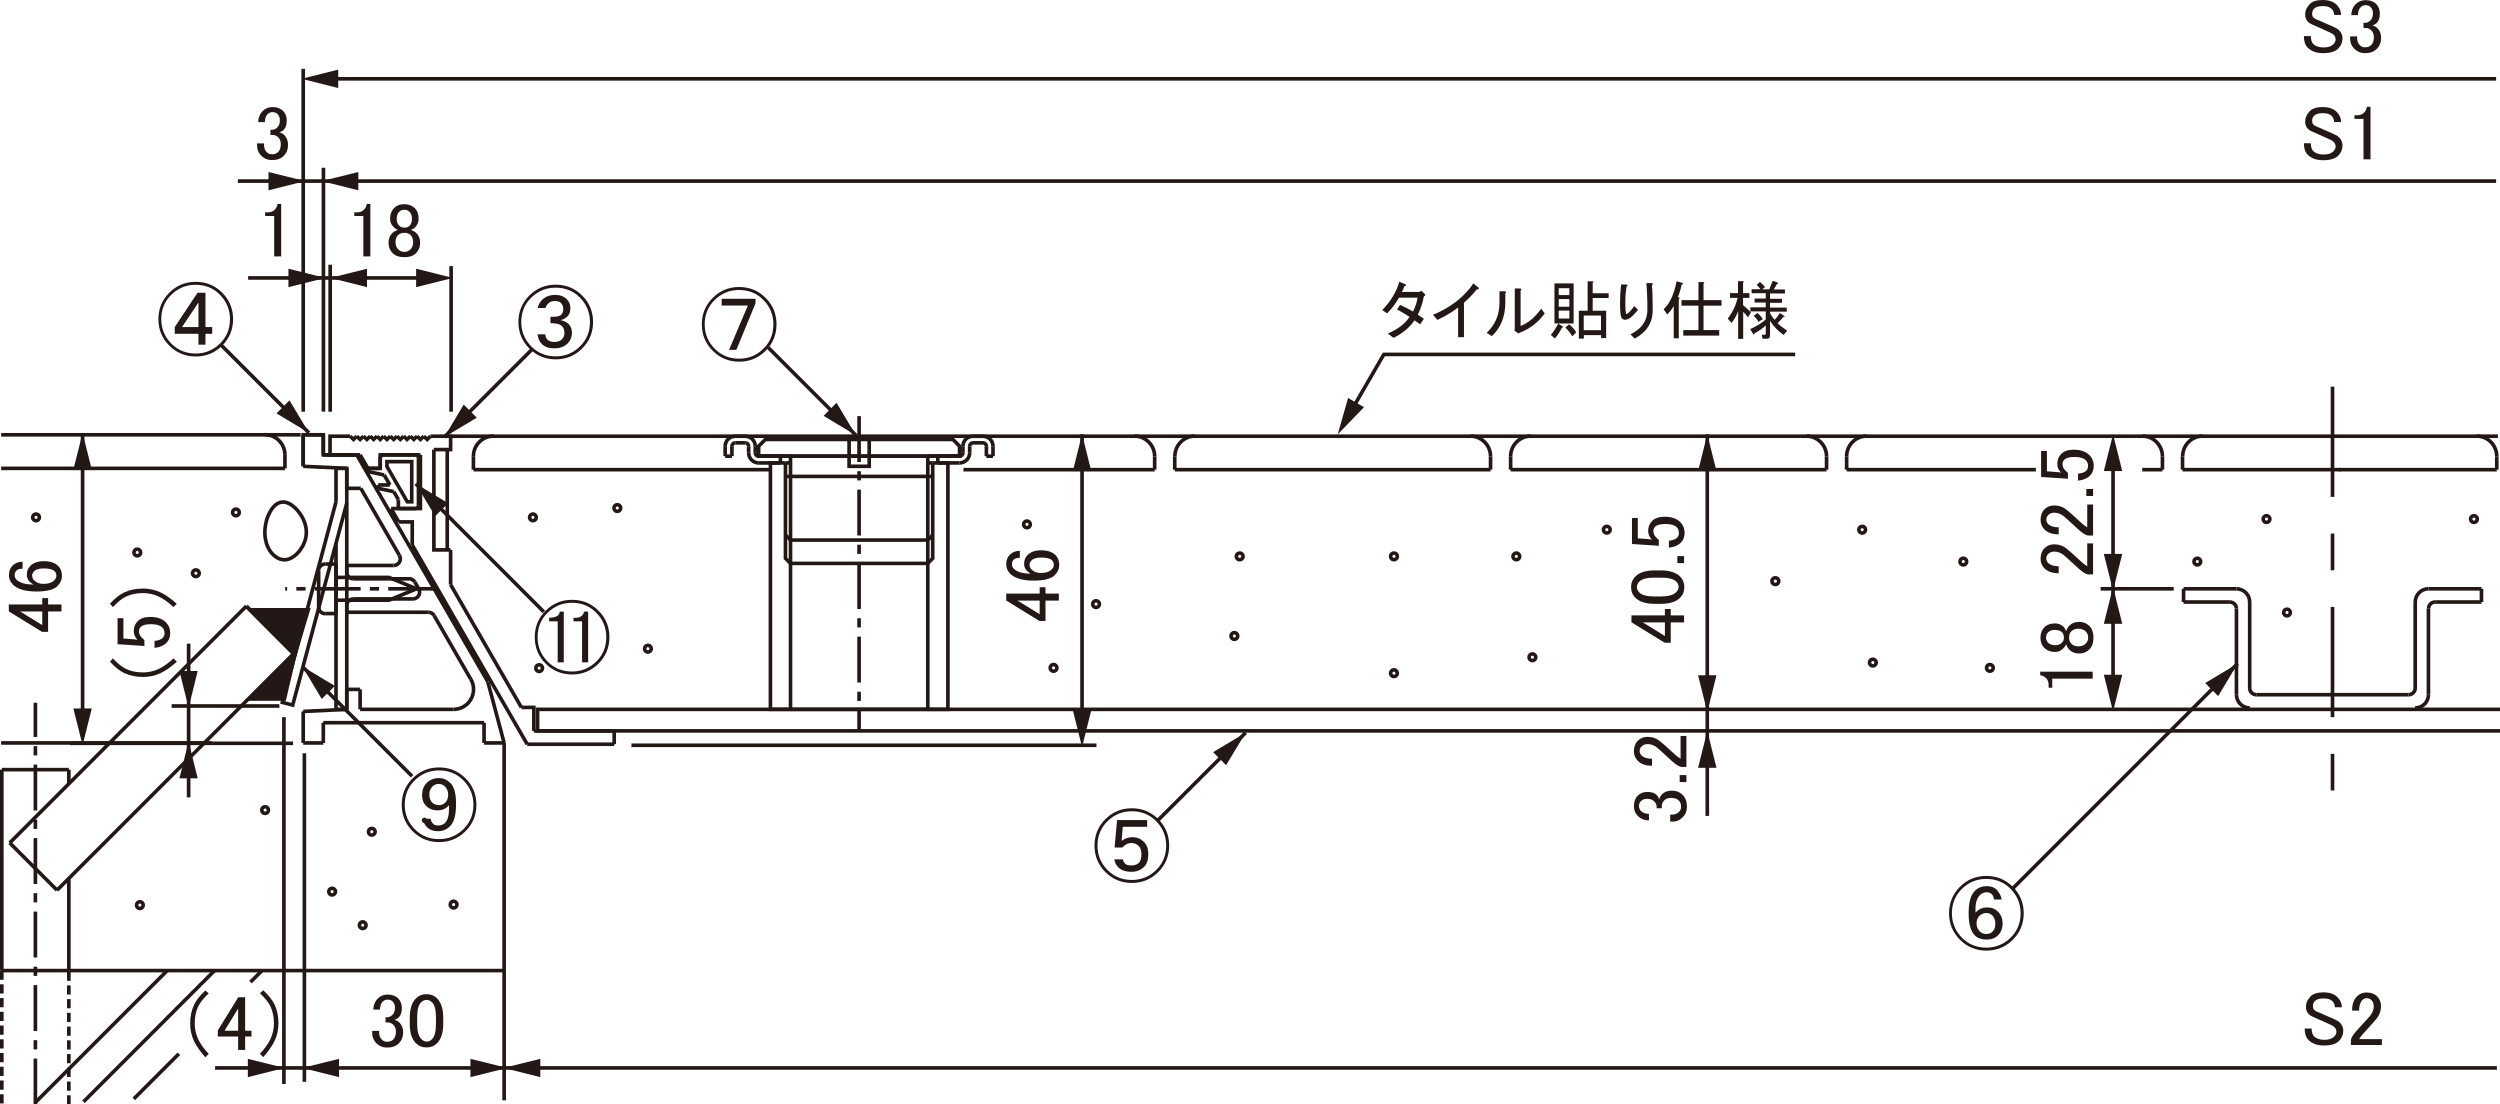 <?xml version="1.0" encoding="UTF-8"?>
<svg xmlns="http://www.w3.org/2000/svg" viewBox="0 0 192.85 85.2">
  <defs>
    <style>
      .cls-1, .cls-2, .cls-3, .cls-4, .cls-5, .cls-6, .cls-7, .cls-8 {
        stroke: #231815;
        stroke-miterlimit: 500;
      }

      .cls-1, .cls-2, .cls-9 {
        fill: #231815;
      }

      .cls-1, .cls-4 {
        stroke-width: .28px;
      }

      .cls-2, .cls-3, .cls-5, .cls-6, .cls-7, .cls-8 {
        stroke-width: .28px;
      }

      .cls-3 {
        stroke-dasharray: 3.54 .71 .71 .71;
      }

      .cls-3, .cls-4, .cls-5, .cls-6, .cls-7, .cls-8 {
        fill: none;
      }

      .cls-6 {
        stroke-dasharray: 3.54 .71 .71 .71 .71 .71;
      }

      .cls-7 {
        stroke-dasharray: .71 .35;
      }

      .cls-8 {
        stroke-dasharray: 8.5 2.83 2.83 2.83;
      }
    </style>
  </defs>
  <g id="_レイヤー_2" data-name="レイヤー 2">
    <g>
      <path class="cls-9" d="M8.48,51.05l.23-.26c.36.39.7.66,1.03.82.36.17.79.26,1.29.26.42,0,.82-.09,1.2-.26.34-.16.73-.43,1.15-.82l.26.26c-.44.39-.85.68-1.24.87-.42.2-.88.3-1.36.3-.55,0-1.03-.1-1.45-.3-.36-.17-.73-.46-1.1-.87Z"/>
      <path class="cls-9" d="M9.07,49.71v-2.02h.45v1.57h.07c.3.02.59.04.87.07.05.02.09.02.14.02-.19-.2-.28-.42-.28-.66,0-.31.1-.57.3-.77.22-.22.54-.33.96-.33.53,0,.94.14,1.22.42.22.22.33.49.33.82s-.1.57-.3.77-.51.33-.91.38v-.54c.3-.03.51-.11.63-.23.09-.09.14-.21.14-.35,0-.19-.05-.34-.16-.45-.17-.17-.46-.26-.87-.26s-.66.07-.8.21c-.09.09-.14.2-.14.33,0,.19.07.35.21.49.09.09.16.16.21.19v.47c-.06-.02-.12-.02-.16-.02l-1.8-.12h-.09Z"/>
      <path class="cls-9" d="M13.64,46.57l-.26.26c-.42-.39-.8-.66-1.15-.82-.38-.17-.77-.26-1.2-.26-.5,0-.93.09-1.29.26-.33.16-.67.43-1.03.82l-.23-.26c.38-.41.74-.7,1.1-.87.42-.2.91-.3,1.45-.3.48,0,.94.1,1.36.3.39.19.8.48,1.24.87Z"/>
    </g>
    <g>
      <path class="cls-9" d="M15.84,76.4l.26.23c-.39.36-.66.7-.82,1.03-.17.36-.26.79-.26,1.29,0,.42.09.82.26,1.2.16.34.43.73.82,1.15l-.26.26c-.39-.44-.68-.85-.87-1.24-.2-.42-.3-.88-.3-1.36,0-.55.1-1.03.3-1.45.17-.36.46-.73.87-1.1Z"/>
      <path class="cls-9" d="M18.37,76.93h.54v2.58h.49v.45h-.49v1.03h-.54v-1.03h-1.57v-.47l1.57-2.55ZM18.37,77.8l-1.05,1.71h1.05v-1.71Z"/>
      <path class="cls-9" d="M20.31,81.55l-.26-.26c.39-.42.66-.8.82-1.15.17-.38.26-.77.26-1.2,0-.5-.09-.93-.26-1.29-.16-.33-.43-.67-.82-1.03l.26-.23c.41.38.69.74.87,1.1.2.42.3.91.3,1.45,0,.48-.1.94-.3,1.36-.19.39-.48.8-.87,1.24Z"/>
    </g>
    <g>
      <g>
        <path class="cls-9" d="M108.15,22.52h1.31l.21-.08.25.25c.05.07.03.12-.08.16-.1.52-.26,1-.47,1.43l.47.31-.29.43-.43-.31c-.38.55-.92,1-1.62,1.35l-.45-.33c.78-.33,1.34-.75,1.68-1.29-.33-.21-.64-.4-.96-.57l.23-.35c.4.18.74.35,1,.51.2-.4.31-.76.35-1.07h-1.43c-.25.44-.55.85-.92,1.21l-.37-.25c.66-.69,1.1-1.42,1.31-2.19l.47.2c.1.05.08.1-.08.16-.05.16-.12.31-.2.45Z"/>
        <path class="cls-9" d="M110.55,24.28c1.37-.57,2.4-1.38,3.11-2.42l.37.31c.1.08.06.14-.14.18-.25.33-.57.66-.96,1v2.66h-.45v-2.29c-.46.35-.99.67-1.6.96l-.33-.39Z"/>
        <path class="cls-9" d="M114.69,25.67c.65-.62.98-1.4.98-2.32v-.88h.41c.12.03.13.08.04.16v.7c0,1.09-.35,1.96-1.04,2.6l-.39-.25ZM117.31,25.14c.57-.22,1.1-.66,1.58-1.33l.27.37c-.5.68-1.12,1.17-1.88,1.46l-.16.08-.31-.23.04-.1v-3.14h.41c.12.03.13.08.04.16v2.73Z"/>
        <path class="cls-9" d="M119.63,25.84c.21-.25.4-.54.57-.88l.33.21c.09.05.08.08-.04.1-.14.3-.33.58-.55.84l-.31-.27ZM121.39,24.95h-1.48v-3.09h1.48v3.09ZM120.24,22.76h.82v-.53h-.82v.53ZM120.24,23.07v.59h.82v-.59h-.82ZM120.24,24.57h.82v-.61h-.82v.61ZM121.04,25.02c.25.2.43.4.55.62l-.31.31c-.13-.25-.31-.48-.53-.68l.29-.25ZM122.47,21.7h.37c.1.01.11.05.02.12v.8h1.23v.37h-1.23v.98h1.04v2.11h-.39v-.23h-1.33v.27h-.39v-2.15h.68v-2.27ZM122.17,24.34v1.13h1.33v-1.13h-1.33Z"/>
        <path class="cls-9" d="M125.36,24.67c-.09,0-.18-.04-.25-.12-.09-.09-.14-.48-.14-1.17,0-.52.03-1,.08-1.43h.43c.1.04.1.08,0,.14-.07.31-.1.74-.1,1.29s.03.84.08.84c.04,0,.09-.03.16-.08.09-.08.24-.25.45-.53l.29.29c-.22.27-.42.48-.61.62-.12.09-.25.14-.39.14ZM127,21.84h.39c.14.01.16.07.04.16.04.42.06,1.05.06,1.91,0,.98-.46,1.71-1.39,2.21l-.33-.33c.87-.42,1.31-1.05,1.31-1.89s-.03-1.57-.08-2.05Z"/>
        <path class="cls-9" d="M129.5,23.05v3.05h-.39v-2.5c-.14.26-.31.48-.51.66l-.27-.41c.48-.43.81-1.15,1-2.15l.43.12c.12.04.1.08-.04.14-.07.34-.16.66-.29.96.16.03.18.07.08.14ZM131.41,23.15h1.39v.43h-1.39v1.88h1.21v.43h-2.77v-.43h1.17v-1.88h-1.31v-.43h1.31v-1.39h.37c.1.01.11.05.02.12v1.27Z"/>
        <path class="cls-9" d="M134.46,23.54c.22.18.42.36.61.55l-.23.39c-.13-.17-.25-.31-.37-.43v2.09h-.39v-2.13c-.14.36-.31.66-.51.9l-.29-.33c.36-.47.62-1,.76-1.6h-.59v-.37h.62v-.92h.37c.1.01.11.05.02.12v.8h.49v.37h-.49v.57ZM135.02,25.38c.48-.21.88-.46,1.19-.74v-.62h-1.19v-.31h1.19v-.37h-.86v-.31h.86v-.41h-1.09v-.31h.68c-.08-.12-.18-.23-.29-.33l.25-.23c.12.09.25.22.39.39l-.2.18h.53l.27-.66.39.14c.05.05.03.08-.06.1l-.25.43h.86v.31h-1.15v.41h.92v.31h-.92v.37h1.29v.31h-1.29v.12c.09.18.21.35.35.51.14-.13.28-.31.41-.53l.33.23c.06.07.05.09-.06.08-.13.16-.28.31-.45.47.14.16.39.35.74.59l-.27.33c-.42-.29-.77-.65-1.05-1.09v1.09c0,.2-.07.29-.21.29h-.37l-.06-.31h.23c.05,0,.08-.03.08-.08v-.64c-.22.22-.51.43-.88.62,0,.1-.03.12-.08.06l-.23-.37ZM135.65,24.83c-.08-.16-.2-.31-.37-.47l.29-.21c.17.13.31.29.41.47l-.33.21Z"/>
      </g>
      <line class="cls-2" x1="138.48" y1="27.34" x2="106.66" y2="27.34"/>
      <g>
        <line class="cls-4" x1="103.78" y1="32.47" x2="106.76" y2="27.32"/>
        <g>
          <line class="cls-9" x1="103.19" y1="33.51" x2="104.61" y2="31.05"/>
          <polyline class="cls-9" points="103.19 33.51 103.99 30.7 105.22 31.41 103.19 33.51"/>
        </g>
      </g>
    </g>
  </g>
  <g id="L-1">
    <polyline class="cls-5" points="192.85 54.72 41.47 54.72 41.47 56.38 192.85 56.38"/>
    <line class="cls-5" x1="19.01" y1="46.75" x2="22.67" y2="50.4"/>
    <line class="cls-5" x1="22.67" y1="50.4" x2="4.4" y2="68.67"/>
    <line class="cls-5" x1="4.4" y1="68.67" x2=".75" y2="65.02"/>
    <line class="cls-5" x1=".75" y1="65.02" x2="19.01" y2="46.75"/>
    <line class="cls-5" x1="5.31" y1="59.37" x2="5.31" y2="60.46"/>
    <line class="cls-5" x1=".14" y1="59.37" x2="5.31" y2="59.37"/>
    <line class="cls-5" x1="5.31" y1="67.77" x2="5.31" y2="74.87"/>
    <line class="cls-5" x1=".14" y1="74.87" x2=".14" y2="59.37"/>
    <line class="cls-5" x1="38.89" y1="57.31" x2="38.89" y2="84.88"/>
    <line class="cls-5" x1=".09" y1="74.87" x2="38.89" y2="74.87"/>
    <line class="cls-5" x1="34.5" y1="34.68" x2="34.5" y2="42.42"/>
    <line class="cls-5" x1="34.76" y1="33.65" x2="192.69" y2="33.65"/>
    <polyline class="cls-5" points="25.92 44.54 30 44.54 32.12 45.42 30 46.3 25.92 46.3"/>
    <g>
      <line class="cls-5" x1="25.92" y1="47.33" x2="25.92" y2="43.51"/>
      <line class="cls-5" x1="25.09" y1="47.33" x2="25.92" y2="47.33"/>
      <path class="cls-5" d="M24.58,46.82h0c0,.29.23.52.52.52h0"/>
      <line class="cls-5" x1="24.58" y1="44.03" x2="24.58" y2="46.82"/>
      <path class="cls-5" d="M25.09,43.51h0c-.28,0-.52.23-.52.52h0"/>
      <line class="cls-5" x1="25.92" y1="43.51" x2="25.09" y2="43.51"/>
    </g>
    <polyline class="cls-5" points="25.92 38.71 21.78 54.18 22.58 54.39 26.75 38.81"/>
    <polyline class="cls-5" points="25.92 38.71 25.92 36.13 26.75 36.13 26.75 54.72 25.92 54.72 25.92 41.9"/>
    <polygon class="cls-5" points="29.85 35.61 29.85 35.99 31.42 38.71 31.76 38.71 31.76 35.61 29.85 35.61"/>
    <g>
      <line class="cls-5" x1="29.33" y1="36.13" x2="28.4" y2="36.13"/>
      <line class="cls-5" x1="29.33" y1="35.35" x2="29.33" y2="36.13"/>
      <path class="cls-5" d="M29.59,35.09h0c-.14,0-.26.11-.26.26h0"/>
      <line class="cls-5" x1="32.02" y1="35.09" x2="29.59" y2="35.09"/>
      <path class="cls-5" d="M32.28,35.35h0c0-.14-.11-.26-.26-.26h0"/>
      <line class="cls-5" x1="32.28" y1="38.97" x2="32.28" y2="35.35"/>
      <path class="cls-5" d="M32.02,39.23h0c.14,0,.26-.12.26-.26h0"/>
      <line class="cls-5" x1="30.73" y1="39.23" x2="32.02" y2="39.23"/>
      <line class="cls-5" x1="30.73" y1="38.54" x2="30.73" y2="39.23"/>
      <line class="cls-5" x1="30.38" y1="37.93" x2="30.73" y2="38.54"/>
      <line class="cls-5" x1="29.18" y1="37.67" x2="30.38" y2="37.93"/>
      <line class="cls-5" x1="29.18" y1="37.41" x2="29.18" y2="37.67"/>
      <line class="cls-5" x1="30.08" y1="37.41" x2="29.18" y2="37.41"/>
      <line class="cls-5" x1="29.63" y1="36.64" x2="30.08" y2="37.41"/>
      <line class="cls-5" x1="28.4" y1="36.38" x2="29.63" y2="36.64"/>
      <line class="cls-5" x1="28.4" y1="36.13" x2="28.4" y2="36.38"/>
    </g>
    <g>
      <line class="cls-5" x1="32.3" y1="45.42" x2="32" y2="44.9"/>
      <path class="cls-5" d="M31.85,46.2h0c.28,0,.52-.23.52-.52,0-.09-.03-.18-.07-.26"/>
      <line class="cls-5" x1="27.27" y1="46.2" x2="31.85" y2="46.2"/>
      <path class="cls-5" d="M27.27,46.2h0c-.28,0-.52.23-.52.52h0"/>
      <line class="cls-5" x1="26.75" y1="47.23" x2="26.75" y2="46.72"/>
      <line class="cls-5" x1="33.04" y1="47.23" x2="26.75" y2="47.23"/>
      <path class="cls-5" d="M33.49,47.49c-.09-.16-.26-.26-.45-.26h0"/>
      <line class="cls-5" x1="36.32" y1="52.4" x2="33.49" y2="47.49"/>
      <path class="cls-5" d="M34.98,54.72h0c.86,0,1.55-.69,1.55-1.55,0-.28-.07-.54-.21-.78"/>
      <line class="cls-5" x1="27.78" y1="54.72" x2="34.98" y2="54.72"/>
      <line class="cls-5" x1="27.78" y1="53.18" x2="27.78" y2="54.72"/>
      <line class="cls-5" x1="26.75" y1="53.18" x2="27.78" y2="53.18"/>
      <line class="cls-5" x1="26.75" y1="54.72" x2="26.75" y2="53.18"/>
      <line class="cls-5" x1="23.39" y1="54.88" x2="26.75" y2="54.72"/>
      <line class="cls-5" x1="23.39" y1="57.31" x2="23.39" y2="54.88"/>
      <line class="cls-5" x1="24.94" y1="57.31" x2="23.39" y2="57.31"/>
      <line class="cls-5" x1="24.94" y1="55.75" x2="24.94" y2="57.31"/>
      <line class="cls-5" x1="37.34" y1="55.75" x2="24.94" y2="55.75"/>
      <line class="cls-5" x1="37.34" y1="57.31" x2="37.34" y2="55.75"/>
      <line class="cls-5" x1="38.89" y1="57.31" x2="37.34" y2="57.31"/>
      <line class="cls-5" x1="37.63" y1="52.59" x2="38.89" y2="57.31"/>
      <line class="cls-5" x1="27.52" y1="35.09" x2="37.63" y2="52.59"/>
      <line class="cls-5" x1="24.94" y1="35.09" x2="27.52" y2="35.09"/>
      <line class="cls-5" x1="24.94" y1="33.54" x2="24.94" y2="35.09"/>
      <line class="cls-5" x1="23.39" y1="33.54" x2="24.94" y2="33.54"/>
      <line class="cls-5" x1="23.39" y1="35.97" x2="23.39" y2="33.54"/>
      <line class="cls-5" x1="26.75" y1="36.13" x2="23.39" y2="35.97"/>
      <line class="cls-5" x1="26.75" y1="37.67" x2="26.75" y2="36.13"/>
      <line class="cls-5" x1="27.83" y1="37.67" x2="26.75" y2="37.67"/>
      <line class="cls-5" x1="30.81" y1="42.84" x2="27.83" y2="37.67"/>
      <path class="cls-5" d="M30.36,43.62h0c.29,0,.52-.23.52-.52,0-.09-.03-.18-.07-.26"/>
      <line class="cls-5" x1="26.75" y1="43.62" x2="30.36" y2="43.62"/>
      <line class="cls-5" x1="26.75" y1="44.14" x2="26.75" y2="43.62"/>
      <path class="cls-5" d="M26.75,44.14h0c0,.28.23.51.52.51h0"/>
      <line class="cls-5" x1="31.55" y1="44.65" x2="27.27" y2="44.65"/>
      <path class="cls-5" d="M32,44.9c-.09-.16-.27-.26-.45-.26h0"/>
    </g>
    <polyline class="cls-5" points="27.52 35.09 24.94 35.09 24.94 33.54 23.39 33.54 23.39 35.97"/>
    <polyline class="cls-5" points="33.21 33.65 34.76 33.65 34.76 34.68 33.47 34.68"/>
    <polyline class="cls-5" points="32.69 33.65 32.95 33.9 33.21 33.65"/>
    <polyline class="cls-5" points="32.17 33.65 32.43 33.9 32.69 33.65"/>
    <polyline class="cls-5" points="31.66 33.65 31.92 33.9 32.17 33.65"/>
    <polyline class="cls-5" points="31.14 33.65 31.4 33.9 31.66 33.65"/>
    <polyline class="cls-5" points="30.62 33.65 30.88 33.9 31.14 33.65"/>
    <polyline class="cls-5" points="30.11 33.65 30.37 33.9 30.62 33.65"/>
    <polyline class="cls-5" points="29.59 33.65 29.85 33.9 30.11 33.65"/>
    <polyline class="cls-5" points="29.08 33.65 29.33 33.9 29.59 33.65"/>
    <polyline class="cls-5" points="28.56 33.65 28.82 33.9 29.08 33.65"/>
    <polyline class="cls-5" points="28.04 33.65 28.3 33.9 28.56 33.65"/>
    <polyline class="cls-5" points="27.52 33.65 27.78 33.9 28.04 33.65"/>
    <polyline class="cls-5" points="27.01 33.65 27.27 33.9 27.52 33.65"/>
    <polyline class="cls-5" points="33.47 38.71 33.47 42.42 34.76 42.42"/>
    <polyline class="cls-5" points="33.47 38.4 33.31 38.55 33.47 38.71"/>
    <line class="cls-5" x1="34.76" y1="42.42" x2="34.76" y2="45.1"/>
    <polyline class="cls-5" points="40.22 54.57 41.18 54.57 41.18 56.38"/>
    <line class="cls-5" x1="47.38" y1="56.38" x2="47.38" y2="57.41"/>
    <line class="cls-5" x1="47.38" y1="56.38" x2="41.18" y2="56.38"/>
    <line class="cls-5" x1="34.76" y1="45.1" x2="40.22" y2="54.57"/>
    <line class="cls-5" x1="31.8" y1="42.04" x2="40.67" y2="57.41"/>
    <line class="cls-5" x1="47.38" y1="57.41" x2="40.67" y2="57.41"/>
    <line class="cls-5" x1="30.76" y1="40.26" x2="30.17" y2="39.23"/>
    <polyline class="cls-5" points="30.76 40.26 31.8 40.26 31.8 42.04"/>
    <polyline class="cls-5" points="32.43 35.09 32.43 39.23 30.17 39.23"/>
    <polyline class="cls-5" points="27.78 35.09 28.38 36.13 29.33 36.13 29.33 35.09 32.43 35.09"/>
    <line class="cls-5" x1="33.47" y1="34.68" x2="33.47" y2="38.4"/>
    <polyline class="cls-5" points="27.78 35.09 25.46 35.09 25.46 33.65 27.01 33.65"/>
    <polyline class="cls-5" points="71.95 35.71 73.12 35.71 73.12 54.72 59.43 54.72 59.43 35.71 60.59 35.71"/>
    <polyline class="cls-5" points="60.59 35.71 60.59 43.07 60.98 43.46 71.57 43.46 71.95 43.07 71.95 35.71"/>
    <polyline class="cls-5" points="60.59 41.27 60.98 41.66 71.57 41.66 71.95 41.27"/>
    <line class="cls-5" x1="60.59" y1="36.75" x2="71.95" y2="36.75"/>
    <line class="cls-5" x1="60.98" y1="35.19" x2="60.98" y2="54.72"/>
    <line class="cls-5" x1="71.57" y1="35.19" x2="71.57" y2="54.72"/>
    <g>
      <line class="cls-5" x1="72.34" y1="35.19" x2="72.34" y2="35.71"/>
      <line class="cls-5" x1="74.02" y1="35.19" x2="72.34" y2="35.19"/>
      <path class="cls-5" d="M74.02,35.19h0c.14,0,.26-.11.26-.26h0"/>
      <line class="cls-5" x1="74.28" y1="34.42" x2="74.28" y2="34.93"/>
      <path class="cls-5" d="M75.06,33.65h0c-.43,0-.78.34-.78.77h0"/>
      <line class="cls-5" x1="75.83" y1="33.65" x2="75.06" y2="33.65"/>
      <path class="cls-5" d="M76.6,34.42h0c0-.43-.35-.77-.78-.77h0"/>
      <line class="cls-5" x1="76.6" y1="35.19" x2="76.6" y2="34.42"/>
      <line class="cls-5" x1="76.09" y1="35.19" x2="76.6" y2="35.19"/>
      <line class="cls-5" x1="76.09" y1="34.42" x2="76.09" y2="35.19"/>
      <path class="cls-5" d="M76.09,34.42h0c0-.14-.12-.26-.26-.26h0"/>
      <line class="cls-5" x1="75.06" y1="34.16" x2="75.83" y2="34.16"/>
      <path class="cls-5" d="M75.06,34.16h0c-.14,0-.26.12-.26.26h0"/>
      <line class="cls-5" x1="74.8" y1="34.93" x2="74.8" y2="34.42"/>
      <path class="cls-5" d="M74.02,35.71h0c.43,0,.78-.35.78-.78h0"/>
      <line class="cls-5" x1="72.34" y1="35.71" x2="74.02" y2="35.71"/>
    </g>
    <line class="cls-5" x1="60.59" y1="35.71" x2="60.98" y2="35.71"/>
    <line class="cls-5" x1="71.57" y1="35.71" x2="71.95" y2="35.71"/>
    <polyline class="cls-5" points="60.98 35.19 58.52 35.19 58.52 34.42 59.04 33.9 73.51 33.9 74.02 34.42 74.02 35.19 71.57 35.19"/>
    <polyline class="cls-5" points="65.5 33.9 65.5 35.97 67.05 35.97 67.05 33.9"/>
    <line class="cls-5" x1="74.02" y1="35.19" x2="58.52" y2="35.19"/>
    <line class="cls-5" x1="74.02" y1="35.19" x2="58.52" y2="35.19"/>
    <g>
      <line class="cls-5" x1="60.2" y1="35.19" x2="60.2" y2="35.71"/>
      <line class="cls-5" x1="58.52" y1="35.19" x2="60.2" y2="35.19"/>
      <path class="cls-5" d="M58.26,34.93h0c0,.15.12.26.26.26h0"/>
      <line class="cls-5" x1="58.26" y1="34.42" x2="58.26" y2="34.93"/>
      <path class="cls-5" d="M58.26,34.42h0c0-.43-.35-.77-.78-.77h0"/>
      <line class="cls-5" x1="56.72" y1="33.65" x2="57.49" y2="33.65"/>
      <path class="cls-5" d="M56.72,33.65h0c-.43,0-.78.34-.78.77h0"/>
      <line class="cls-5" x1="55.94" y1="35.19" x2="55.94" y2="34.42"/>
      <line class="cls-5" x1="56.46" y1="35.19" x2="55.94" y2="35.19"/>
      <line class="cls-5" x1="56.46" y1="34.42" x2="56.46" y2="35.19"/>
      <path class="cls-5" d="M56.72,34.16h0c-.14,0-.26.12-.26.26h0"/>
      <line class="cls-5" x1="57.49" y1="34.16" x2="56.72" y2="34.16"/>
      <path class="cls-5" d="M57.75,34.42h0c0-.14-.12-.26-.26-.26h0"/>
      <line class="cls-5" x1="57.75" y1="34.93" x2="57.75" y2="34.42"/>
      <path class="cls-5" d="M57.75,34.93h0c0,.43.35.78.78.78h0"/>
      <line class="cls-5" x1="60.2" y1="35.71" x2="58.52" y2="35.71"/>
    </g>
  </g>
  <g id="CENTER">
    <line class="cls-3" x1="2.73" y1="85.2" x2="2.73" y2="54.21"/>
    <line class="cls-3" x1="33.49" y1="45.42" x2="22" y2="45.42"/>
    <line class="cls-3" x1="66.27" y1="32.1" x2="66.27" y2="56.27"/>
    <line class="cls-8" x1="179.93" y1="29.83" x2="179.93" y2="63.34"/>
    <line class="cls-6" x1="168.44" y1="46.44" x2="168.44" y2="45.42"/>
    <line class="cls-5" x1="172.01" y1="46.44" x2="168.44" y2="46.44"/>
    <path class="cls-5" d="M172.52,46.95h0c0-.28-.23-.51-.52-.51h0"/>
    <line class="cls-5" x1="172.52" y1="53.59" x2="172.52" y2="46.95"/>
    <path class="cls-6" d="M172.52,53.59h0c0,.56.46,1.02,1.02,1.02h0"/>
    <path class="cls-6" d="M186.31,54.61h0c.57,0,1.02-.46,1.02-1.02h0"/>
    <line class="cls-5" x1="187.33" y1="46.95" x2="187.33" y2="53.59"/>
    <path class="cls-5" d="M187.85,46.44h0c-.29,0-.51.23-.51.51h0"/>
    <line class="cls-5" x1="191.42" y1="46.44" x2="187.85" y2="46.44"/>
    <line class="cls-5" x1="191.42" y1="45.42" x2="191.42" y2="46.44"/>
    <line class="cls-5" x1="187.33" y1="45.42" x2="191.42" y2="45.42"/>
    <path class="cls-5" d="M187.33,45.42h0c-.56,0-1.02.46-1.02,1.02h0"/>
    <line class="cls-5" x1="186.31" y1="53.08" x2="186.31" y2="46.44"/>
    <path class="cls-6" d="M185.8,53.59h0c.28,0,.51-.23.51-.51h0"/>
    <line class="cls-5" x1="174.05" y1="53.59" x2="185.8" y2="53.59"/>
    <path class="cls-6" d="M173.54,53.08h0c0,.28.23.51.51.51h0"/>
    <line class="cls-5" x1="173.54" y1="46.44" x2="173.54" y2="53.08"/>
    <path class="cls-5" d="M173.54,46.44h0c0-.56-.45-1.02-1.02-1.02h0"/>
    <line class="cls-5" x1="168.44" y1="45.42" x2="172.52" y2="45.42"/>
  </g>
  <g id="CLINE">
    <path class="cls-5" d="M32.81,63.28s-.03-.07-.07-.07c-.04,0-.07.03-.07.07s.03.07.07.07.07-.03.07-.07Z"/>
    <line class="cls-5" x1="19.32" y1="75.76" x2="20.21" y2="74.87"/>
    <path class="cls-5" d="M10.32,84.77s3.48-3.48,3.48-3.48"/>
    <line class="cls-5" x1="6.44" y1="84.99" x2="16.55" y2="74.87"/>
    <line class="cls-5" x1="2.72" y1="85.05" x2="12.9" y2="74.87"/>
  </g>
  <g id="HIDDEN">
    <line class="cls-7" x1=".14" y1="74.87" x2=".14" y2="85.2"/>
    <line class="cls-7" x1="5.31" y1="85.2" x2="5.31" y2="74.87"/>
  </g>
  <g id="L-DIM">
    <path class="cls-5" d="M23.4,57.31s0,0,0,0c0,0,0,0,0,0,0,0,0,0,0,0,0,0,0,0,0,0Z"/>
    <path class="cls-5" d="M23.4,33.54s0,0,0,0c0,0,0,0,0,0,0,0,0,0,0,0,0,0,0,0,0,0Z"/>
    <line class="cls-5" x1="16.34" y1="57.31" x2=".09" y2="57.31"/>
    <line class="cls-5" x1="23.19" y1="33.54" x2=".09" y2="33.54"/>
    <path class="cls-5" d="M23.4,33.54s0,0,0,0c0,0,0,0,0,0,0,0,0,0,0,0,0,0,0,0,0,0Z"/>
    <line class="cls-4" x1="32.07" y1="37.31" x2="41.95" y2="47.2"/>
    <g>
      <line class="cls-9" x1="32.07" y1="37.31" x2="34.07" y2="39.32"/>
      <polyline class="cls-9" points="32.07 37.31 34.57 38.82 33.57 39.82 32.07 37.31"/>
    </g>
    <line class="cls-4" x1="18.35" y1="13.97" x2="192.55" y2="13.97"/>
    <line class="cls-4" x1="25.47" y1="31.76" x2="25.47" y2="20.42"/>
    <line class="cls-4" x1="25.23" y1="6.08" x2="192.55" y2="6.08"/>
    <line class="cls-4" x1="23.39" y1="31.76" x2="23.39" y2="5.31"/>
    <line class="cls-4" x1="24.95" y1="12.94" x2="24.95" y2="31.75"/>
    <line class="cls-4" x1="34.8" y1="20.53" x2="34.8" y2="31.76"/>
    <polyline class="cls-9" points="23.54 13.97 20.71 13.27 20.71 14.68 23.54 13.97"/>
    <polyline class="cls-9" points="24.81 13.97 27.64 13.27 27.64 14.68 24.81 13.97"/>
    <polyline class="cls-9" points="23.26 6.08 26.09 5.37 26.09 6.79 23.26 6.08"/>
    <line class="cls-4" x1="19.14" y1="21.44" x2="33.13" y2="21.44"/>
    <polyline class="cls-9" points="34.94 21.44 32.1 20.73 32.1 22.15 34.94 21.44"/>
    <polyline class="cls-9" points="25.48 21.44 28.31 20.73 28.31 22.15 25.48 21.44"/>
    <path class="cls-9" d="M21.41,15.73h.28v4.05h-.54v-3.12h-.7v-.28h.21c.22,0,.39-.06.52-.19.14-.14.22-.3.23-.47Z"/>
    <g>
      <path class="cls-9" d="M178.15,8.59c.22-.22.55-.33,1.01-.33.48,0,.85.12,1.1.38.22.22.33.48.33.77h-.54c0-.19-.06-.34-.19-.47-.14-.14-.36-.21-.66-.21-.33,0-.55.06-.68.19-.11.11-.16.23-.16.38s.03.24.09.3c.08.08.22.16.42.23.36.16.77.34,1.22.54.12.05.24.12.35.23.17.17.26.38.26.61,0,.31-.11.58-.33.8-.23.23-.62.35-1.15.35s-.91-.14-1.2-.42c-.2-.2-.3-.5-.3-.89h.54c0,.28.06.48.19.61.17.17.44.26.8.26.33,0,.57-.08.73-.23.12-.12.19-.25.19-.38,0-.14-.05-.26-.14-.35-.08-.08-.2-.16-.38-.23-.16-.08-.36-.17-.61-.28-.28-.12-.51-.23-.68-.3-.13-.05-.23-.12-.33-.21-.14-.14-.21-.33-.21-.56,0-.3.11-.55.33-.77Z"/>
      <path class="cls-9" d="M182.58,8.24h.28v4.05h-.54v-3.12h-.7v-.28h.21c.22,0,.39-.06.52-.19.14-.14.22-.3.23-.47Z"/>
    </g>
    <g>
      <path class="cls-9" d="M178.15.33c.22-.22.55-.33,1.01-.33.48,0,.85.12,1.1.38.22.22.33.48.33.77h-.54c0-.19-.06-.34-.19-.47-.14-.14-.36-.21-.66-.21-.33,0-.55.06-.68.19-.11.11-.16.23-.16.38s.03.24.09.3c.08.08.22.16.42.23.36.16.77.34,1.22.54.12.05.24.12.35.23.17.17.26.38.26.61,0,.31-.11.58-.33.8-.23.23-.62.35-1.15.35s-.91-.14-1.2-.42c-.2-.2-.3-.5-.3-.89h.54c0,.28.06.48.19.61.17.17.44.26.8.26.33,0,.57-.08.73-.23.12-.12.19-.25.19-.38,0-.14-.05-.26-.14-.35-.08-.08-.2-.16-.38-.23-.16-.08-.36-.17-.61-.28-.28-.12-.51-.23-.68-.3-.13-.05-.23-.12-.33-.21-.14-.14-.21-.33-.21-.56,0-.3.11-.55.33-.77Z"/>
      <path class="cls-9" d="M181.38,1.2c0-.36.12-.66.35-.89.2-.2.45-.3.75-.3.34,0,.62.1.82.3.19.19.28.44.28.75s-.08.55-.23.7c-.11.11-.23.17-.35.19.16.05.29.12.4.23.19.19.28.44.28.75,0,.34-.11.62-.33.84-.22.22-.52.33-.91.33-.33,0-.6-.11-.82-.33-.22-.22-.33-.48-.33-.77v-.19h.54v.16c0,.2.07.38.21.52.11.11.24.16.4.16.2,0,.37-.06.49-.19.12-.12.19-.32.19-.59,0-.22-.06-.39-.19-.52-.13-.12-.27-.19-.42-.19h-.19v-.4h.14c.14,0,.27-.06.4-.19.12-.12.19-.3.19-.54,0-.2-.06-.37-.19-.49-.09-.09-.22-.14-.38-.14-.14,0-.27.05-.38.16-.13.12-.2.33-.21.61h-.52Z"/>
    </g>
    <g>
      <path class="cls-9" d="M28.29,15.73h.28v4.05h-.54v-3.12h-.7v-.28h.21c.22,0,.39-.06.52-.19.14-.14.22-.3.23-.47Z"/>
      <path class="cls-9" d="M30.42,16.03c.19-.19.45-.28.77-.28s.59.1.8.3.3.48.3.82c0,.27-.09.49-.28.68-.08.08-.17.13-.28.16v.05c.14.03.27.11.4.23.19.19.28.44.28.75s-.11.58-.33.8c-.2.2-.5.3-.89.3s-.69-.1-.89-.3c-.22-.22-.33-.48-.33-.8s.09-.56.28-.75c.12-.12.26-.2.4-.23v-.05c-.09-.03-.2-.1-.3-.21-.17-.17-.26-.38-.26-.63,0-.34.11-.62.33-.84ZM30.7,18.14c-.12.12-.19.3-.19.54s.07.42.21.56c.12.12.28.19.47.19s.34-.06.47-.19c.14-.14.21-.33.21-.56s-.07-.42-.21-.56c-.11-.11-.27-.16-.47-.16s-.37.06-.49.19ZM30.79,16.34c-.12.12-.19.3-.19.54,0,.22.06.39.19.52.11.11.23.16.38.16.19,0,.33-.05.42-.14.12-.12.19-.3.19-.54s-.06-.41-.19-.54c-.11-.11-.24-.16-.4-.16s-.29.05-.4.16Z"/>
    </g>
    <path class="cls-9" d="M19.92,9.45c0-.36.12-.66.35-.89.2-.2.45-.3.75-.3.34,0,.62.1.82.3.19.19.28.44.28.75s-.08.55-.23.7c-.11.11-.23.17-.35.19.16.05.29.12.4.23.19.19.28.44.28.75,0,.34-.11.62-.33.84-.22.22-.52.33-.91.33-.33,0-.6-.11-.82-.33-.22-.22-.33-.48-.33-.77v-.19h.54v.16c0,.2.07.38.21.52.11.11.24.16.4.16.2,0,.37-.06.49-.19.12-.12.19-.32.19-.59,0-.22-.06-.39-.19-.52-.13-.12-.27-.19-.42-.19h-.19v-.4h.14c.14,0,.27-.06.4-.19.12-.12.19-.3.19-.54,0-.2-.06-.37-.19-.49-.09-.09-.22-.14-.38-.14-.14,0-.27.05-.38.16-.13.12-.2.33-.21.61h-.52Z"/>
    <line class="cls-4" x1="23.48" y1="58.11" x2="23.48" y2="83.45"/>
    <line class="cls-4" x1="21.9" y1="55.32" x2="21.9" y2="83.62"/>
    <g>
      <g>
        <line class="cls-5" x1="13.24" y1="54.46" x2="21.55" y2="54.46"/>
        <line class="cls-4" x1="14.55" y1="49.65" x2="14.55" y2="61.51"/>
        <polyline class="cls-9" points="14.55 57.2 13.84 60.04 15.25 60.04 14.55 57.2"/>
        <polyline class="cls-9" points="14.55 54.6 13.84 51.76 15.25 51.76 14.55 54.6"/>
      </g>
      <g>
        <line class="cls-5" x1="5.4" y1="57.34" x2="22.61" y2="57.34"/>
        <line class="cls-4" x1="6.37" y1="33.54" x2="6.37" y2="55.99"/>
        <polyline class="cls-9" points="6.37 33.4 5.66 36.23 7.08 36.23 6.37 33.4"/>
        <polyline class="cls-9" points="6.37 57.49 5.66 54.65 7.08 54.65 6.37 57.49"/>
        <g>
          <path class="cls-9" d="M.68,47.17v-.54h2.58v-.49h.45v.49h1.03v.54h-1.03v1.57h-.47l-2.55-1.57ZM1.55,47.17l1.71,1.05v-1.05h-1.71Z"/>
          <path class="cls-9" d="M.97,45.06c-.19-.19-.28-.42-.28-.7,0-.3.09-.54.28-.73.2-.2.46-.3.77-.3v.54c-.22,0-.38.05-.47.14s-.14.21-.14.35.05.26.14.35c.25.25.69.38,1.31.38-.11-.06-.21-.14-.3-.23-.14-.14-.21-.31-.21-.52,0-.28.09-.52.28-.7.23-.23.59-.35,1.05-.35s.85.12,1.1.38c.19.19.28.45.28.77,0,.28-.12.54-.35.77-.28.28-.82.42-1.62.42-.86,0-1.48-.19-1.85-.56ZM2.65,44.78c.17.17.41.26.7.26.38,0,.66-.09.84-.28.11-.11.16-.23.16-.35,0-.14-.05-.26-.14-.35-.14-.14-.41-.21-.82-.21-.36,0-.61.07-.75.21-.11.11-.16.22-.16.33,0,.16.06.29.16.4Z"/>
        </g>
      </g>
    </g>
    <g>
      <g>
        <path class="cls-9" d="M28.8,77.91c0-.36.12-.66.35-.89.2-.2.45-.3.75-.3.34,0,.62.1.82.3.19.19.28.44.28.75s-.08.55-.23.7c-.11.11-.23.17-.35.19.16.05.29.12.4.23.19.19.28.44.28.75,0,.34-.11.62-.33.84-.22.22-.52.33-.91.33-.33,0-.6-.11-.82-.33-.22-.22-.33-.48-.33-.77v-.19h.54v.16c0,.2.07.38.21.52.11.11.24.16.4.16.2,0,.37-.06.49-.19.12-.12.19-.32.19-.59,0-.22-.06-.39-.19-.52-.13-.12-.27-.19-.42-.19h-.19v-.4h.14c.14,0,.27-.06.4-.19.12-.12.19-.3.19-.54,0-.2-.06-.37-.19-.49-.09-.09-.22-.14-.38-.14-.14,0-.27.05-.38.16-.13.12-.2.33-.21.61h-.52Z"/>
        <path class="cls-9" d="M31.61,78.52c0-.69.16-1.19.47-1.5.22-.22.49-.33.82-.33s.6.11.82.33c.31.31.47.81.47,1.5v.47c0,.67-.16,1.16-.47,1.48-.22.22-.49.33-.82.33s-.6-.11-.82-.33c-.31-.31-.47-.8-.47-1.48v-.47ZM32.48,77.32c-.2.2-.3.59-.3,1.15v.54c0,.55.11.93.33,1.15.12.12.26.19.4.19.16,0,.3-.06.42-.19.2-.2.3-.59.3-1.15v-.54c0-.56-.1-.95-.3-1.15-.13-.12-.27-.19-.42-.19s-.3.06-.42.19Z"/>
      </g>
      <g>
        <path class="cls-9" d="M178.21,76.88c.22-.22.55-.33,1.01-.33.48,0,.85.12,1.1.38.22.22.33.48.33.77h-.54c0-.19-.06-.34-.19-.47-.14-.14-.36-.21-.66-.21-.33,0-.55.06-.68.19-.11.11-.16.23-.16.38s.03.24.09.3c.08.08.22.16.42.23.36.16.77.34,1.22.54.12.05.24.12.35.23.17.17.26.38.26.61,0,.31-.11.58-.33.8-.23.23-.62.35-1.15.35s-.91-.14-1.2-.42c-.2-.2-.3-.5-.3-.89h.54c0,.28.06.48.19.61.17.17.44.26.8.26.33,0,.57-.08.73-.23.12-.12.19-.25.19-.38,0-.14-.05-.26-.14-.35-.08-.08-.2-.16-.38-.23-.16-.08-.36-.17-.61-.28-.28-.12-.51-.23-.68-.3-.13-.05-.23-.12-.33-.21-.14-.14-.21-.33-.21-.56,0-.3.11-.55.33-.77Z"/>
        <path class="cls-9" d="M181.44,77.96c0-.48.12-.85.38-1.1.2-.2.45-.3.73-.3.34,0,.62.1.82.3.2.2.3.45.3.75,0,.38-.12.7-.35.98-.22.27-.45.52-.68.77-.13.14-.25.28-.38.42-.11.12-.2.25-.28.38h1.76v.45h-2.39v-.4c.03-.16.16-.38.4-.66.39-.42.71-.77.96-1.05.27-.28.4-.58.4-.89,0-.19-.06-.34-.19-.47-.09-.09-.21-.14-.35-.14-.13,0-.23.05-.33.14-.17.17-.26.45-.26.82h-.54Z"/>
      </g>
      <g>
        <line class="cls-4" x1="16.59" y1="82.38" x2="192.61" y2="82.38"/>
        <polyline class="cls-9" points="21.95 82.38 19.12 81.68 19.12 83.09 21.95 82.38"/>
        <polyline class="cls-9" points="23.32 82.38 26.15 81.68 26.15 83.09 23.32 82.38"/>
        <polyline class="cls-9" points="39.12 82.38 36.29 81.68 36.29 83.09 39.12 82.38"/>
        <polyline class="cls-9" points="38.84 82.38 41.68 81.68 41.68 83.09 38.84 82.38"/>
      </g>
    </g>
    <g>
      <g>
        <g>
          <line class="cls-4" x1="83.47" y1="33.5" x2="83.47" y2="36.34"/>
          <polyline class="cls-9" points="83.47 33.5 82.76 36.34 84.18 36.34 83.47 33.5"/>
        </g>
        <polyline class="cls-9" points="83.47 57.63 82.76 54.79 84.18 54.79 83.47 57.63"/>
        <line class="cls-4" x1="83.47" y1="55.6" x2="83.47" y2="35.21"/>
        <g>
          <path class="cls-9" d="M77.62,46.33v-.54h2.58v-.49h.45v.49h1.03v.54h-1.03v1.57h-.47l-2.55-1.57ZM78.49,46.33l1.71,1.05v-1.05h-1.71Z"/>
          <path class="cls-9" d="M77.9,44.22c-.19-.19-.28-.42-.28-.7,0-.3.09-.54.28-.73.2-.2.46-.3.77-.3v.54c-.22,0-.38.05-.47.14s-.14.21-.14.35.05.26.14.35c.25.25.69.38,1.31.38-.11-.06-.21-.14-.3-.23-.14-.14-.21-.31-.21-.52,0-.28.09-.52.28-.7.23-.23.59-.35,1.05-.35s.85.12,1.1.38c.19.19.28.45.28.77,0,.28-.12.54-.35.77-.28.28-.82.42-1.62.42-.86,0-1.48-.19-1.85-.56ZM79.59,43.94c.17.17.41.26.7.26.38,0,.66-.09.84-.28.11-.11.16-.23.16-.35,0-.14-.05-.26-.14-.35-.14-.14-.41-.21-.82-.21-.36,0-.61.07-.75.21-.11.11-.16.22-.16.33,0,.16.06.29.16.4Z"/>
        </g>
      </g>
      <line class="cls-4" x1="84.58" y1="57.49" x2="48.71" y2="57.49"/>
    </g>
    <g>
      <line class="cls-5" x1="167.68" y1="45.42" x2="162.04" y2="45.42"/>
      <line class="cls-4" x1="163" y1="35.1" x2="163" y2="53.46"/>
      <polyline class="cls-9" points="163 33.5 162.29 36.34 163.71 36.34 163 33.5"/>
      <polyline class="cls-9" points="163 45.56 162.29 42.73 163.71 42.73 163 45.56"/>
      <g>
        <path class="cls-9" d="M158.81,44.22c-.48,0-.85-.12-1.1-.38-.2-.2-.3-.45-.3-.73,0-.34.1-.62.3-.82.2-.2.45-.3.75-.3.38,0,.7.12.98.35.27.22.52.45.77.68l.42.38c.13.11.25.2.38.28v-1.76h.45v2.39h-.4c-.16-.03-.38-.16-.66-.4-.42-.39-.77-.71-1.05-.96-.28-.27-.58-.4-.89-.4-.19,0-.34.06-.47.19-.09.09-.14.21-.14.35,0,.12.05.23.14.33.17.17.45.26.82.26v.54Z"/>
        <path class="cls-9" d="M158.81,41.22c-.48,0-.85-.12-1.1-.38-.2-.2-.3-.45-.3-.73,0-.34.1-.62.3-.82.2-.2.45-.3.75-.3.38,0,.7.12.98.35.27.22.52.45.77.68l.42.38c.13.11.25.2.38.28v-1.76h.45v2.39h-.4c-.16-.03-.38-.16-.66-.4-.42-.39-.77-.71-1.05-.96-.28-.27-.58-.4-.89-.4-.19,0-.34.06-.47.19-.09.09-.14.21-.14.35,0,.12.05.23.14.33.17.17.45.26.82.26v.54Z"/>
        <path class="cls-9" d="M160.94,38.26v-.54h.52v.54h-.52Z"/>
        <path class="cls-9" d="M157.45,36.81v-2.02h.45v1.57h.07c.3.02.59.04.87.07.05.02.09.02.14.02-.19-.2-.28-.42-.28-.66,0-.31.1-.57.3-.77.22-.22.54-.33.96-.33.53,0,.94.14,1.22.42.22.22.33.49.33.82s-.1.57-.3.77c-.2.2-.51.33-.91.38v-.54c.3-.03.51-.11.63-.23.09-.09.14-.21.14-.35,0-.19-.05-.34-.16-.45-.17-.17-.46-.26-.87-.26s-.66.07-.8.21c-.09.09-.14.2-.14.33,0,.19.07.35.21.49.09.09.16.16.21.19v.47c-.06-.02-.12-.02-.16-.02l-1.8-.12h-.09Z"/>
      </g>
      <polyline class="cls-9" points="163 54.89 162.29 52.05 163.71 52.05 163 54.89"/>
      <polyline class="cls-9" points="163 45.28 162.29 48.12 163.71 48.12 163 45.28"/>
      <g>
        <path class="cls-9" d="M157.38,52.09v-.28h4.05v.54h-3.12v.7h-.28v-.21c0-.22-.06-.39-.19-.52-.14-.14-.3-.22-.47-.23Z"/>
        <path class="cls-9" d="M157.68,49.96c-.19-.19-.28-.45-.28-.77s.1-.59.3-.8c.2-.2.48-.3.82-.3.27,0,.49.09.68.28.08.08.13.17.16.28h.05c.03-.14.11-.27.23-.4.19-.19.44-.28.75-.28s.58.11.8.33c.2.2.3.5.3.89s-.1.69-.3.89c-.22.22-.48.33-.8.33s-.56-.09-.75-.28c-.12-.12-.2-.26-.23-.4h-.05c-.03.09-.1.2-.21.3-.17.17-.38.26-.63.26-.34,0-.62-.11-.84-.33ZM157.99,49.58c.13.12.3.19.54.19.22,0,.39-.06.52-.19.11-.11.16-.23.16-.38,0-.19-.05-.33-.14-.42-.12-.12-.3-.19-.54-.19s-.41.06-.54.19c-.11.11-.16.24-.16.4s.06.29.16.4ZM159.79,49.67c.13.12.3.19.54.19s.42-.07.56-.21c.13-.12.19-.28.19-.47s-.06-.34-.19-.47c-.14-.14-.33-.21-.56-.21s-.42.07-.56.21c-.11.11-.16.27-.16.47s.06.37.19.49Z"/>
      </g>
    </g>
    <g>
      <g>
        <g>
          <line class="cls-4" x1="131.7" y1="33.5" x2="131.7" y2="36.34"/>
          <polyline class="cls-9" points="131.7 33.5 130.99 36.34 132.41 36.34 131.7 33.5"/>
        </g>
        <polyline class="cls-9" points="131.7 54.93 130.99 52.09 132.41 52.09 131.7 54.93"/>
        <line class="cls-4" x1="131.7" y1="62.94" x2="131.7" y2="35.21"/>
        <g>
          <path class="cls-9" d="M125.85,48.01v-.54h2.58v-.49h.45v.49h1.03v.54h-1.03v1.57h-.47l-2.55-1.57ZM126.72,48.01l1.71,1.05v-1.05h-1.71Z"/>
          <path class="cls-9" d="M127.65,46.58c-.69,0-1.19-.16-1.5-.47-.22-.22-.33-.49-.33-.82s.11-.6.33-.82c.31-.31.81-.47,1.5-.47h.47c.67,0,1.16.16,1.48.47.22.22.33.49.33.82s-.11.6-.33.82c-.31.31-.8.47-1.48.47h-.47ZM126.46,45.71c.2.2.59.3,1.15.3h.54c.55,0,.93-.11,1.15-.33.12-.12.19-.26.19-.4,0-.16-.06-.3-.19-.42-.2-.2-.59-.3-1.15-.3h-.54c-.56,0-.95.1-1.15.3-.12.12-.19.27-.19.42s.06.3.19.42Z"/>
          <path class="cls-9" d="M129.39,43.44v-.54h.52v.54h-.52Z"/>
          <path class="cls-9" d="M125.89,41.98v-2.02h.45v1.57h.07c.3.02.59.04.87.07.05.02.09.02.14.02-.19-.2-.28-.42-.28-.66,0-.31.1-.57.3-.77.22-.22.54-.33.96-.33.53,0,.94.14,1.22.42.22.22.33.49.33.82s-.1.57-.3.77-.51.33-.91.38v-.54c.3-.03.51-.11.63-.23.09-.09.14-.21.14-.35,0-.19-.05-.34-.16-.45-.17-.17-.46-.26-.87-.26s-.66.07-.8.21c-.09.09-.14.2-.14.33,0,.19.07.35.21.49.09.09.16.16.21.19v.47c-.06-.02-.12-.02-.16-.02l-1.8-.12h-.09Z"/>
        </g>
      </g>
      <polyline class="cls-9" points="131.7 56.39 130.99 59.23 132.41 59.23 131.7 56.39"/>
      <g>
        <path class="cls-9" d="M127.23,63.29c-.36,0-.66-.12-.89-.35-.2-.2-.3-.45-.3-.75,0-.34.1-.62.3-.82.19-.19.44-.28.75-.28s.55.08.7.23c.11.11.17.23.19.35.05-.16.13-.29.23-.4.19-.19.44-.28.75-.28.34,0,.62.11.84.33.22.22.33.52.33.91,0,.33-.11.6-.33.82-.22.22-.48.33-.77.33h-.19v-.54h.16c.2,0,.38-.07.52-.21.11-.11.16-.24.16-.4,0-.2-.06-.37-.19-.49-.12-.12-.32-.19-.59-.19-.22,0-.39.06-.52.19-.12.12-.19.27-.19.42v.19h-.4v-.14c0-.14-.06-.27-.19-.4-.12-.12-.3-.19-.54-.19-.2,0-.37.06-.49.19-.09.09-.14.22-.14.38,0,.14.06.27.16.38.13.12.33.2.61.21v.52Z"/>
        <path class="cls-9" d="M129.57,60.33v-.54h.52v.54h-.52Z"/>
        <path class="cls-9" d="M127.44,59.07c-.48,0-.85-.12-1.1-.38-.2-.2-.3-.45-.3-.73,0-.34.1-.62.3-.82.2-.2.45-.3.75-.3.38,0,.7.12.98.35.27.22.52.45.77.68l.42.38c.13.11.25.2.38.28v-1.76h.45v2.39h-.4c-.16-.03-.38-.16-.66-.4-.42-.39-.77-.71-1.05-.96-.28-.27-.58-.4-.89-.4-.19,0-.34.06-.47.19-.09.09-.14.21-.14.35,0,.12.05.23.14.33.17.17.45.26.82.26v.54Z"/>
      </g>
    </g>
    <polyline class="cls-9" points="25.09 21.44 22.25 20.73 22.25 22.15 25.09 21.44"/>
  </g>
  <g id="_0" data-name="0">
    <g>
      <line class="cls-4" x1="23.32" y1="51.41" x2="31.79" y2="59.88"/>
      <g>
        <line class="cls-9" x1="23.32" y1="51.41" x2="25.32" y2="53.42"/>
        <polyline class="cls-9" points="23.32 51.41 25.83 52.91 24.82 53.92 23.32 51.41"/>
      </g>
      <path class="cls-9" d="M36.75,62.08c0,.8-.28,1.48-.84,2.04s-1.24.84-2.04.84-1.48-.28-2.04-.84-.84-1.24-.84-2.04.28-1.48.84-2.04,1.24-.84,2.04-.84,1.48.28,2.04.84.84,1.24.84,2.04ZM36.52,62.08c0-.73-.26-1.36-.77-1.88s-1.14-.77-1.88-.77-1.36.26-1.88.77-.77,1.14-.77,1.88.26,1.36.77,1.88,1.14.77,1.88.77,1.36-.26,1.88-.77.77-1.14.77-1.88ZM34.64,62.11c-.22.27-.52.4-.89.4s-.66-.12-.89-.35c-.2-.2-.3-.47-.3-.8,0-.41.12-.73.35-.96.25-.25.57-.38.96-.38.33,0,.62.13.89.4.28.28.42.81.42,1.59,0,.84-.15,1.41-.45,1.71-.27.27-.58.4-.94.4s-.65-.11-.87-.33c-.16-.16-.26-.37-.3-.63h.59c.03.16.1.29.21.4.08.08.2.12.38.12.22,0,.4-.07.54-.21.2-.2.3-.59.3-1.15v-.21ZM33.35,60.68c-.16.16-.23.36-.23.61,0,.27.08.48.23.63.12.12.3.19.52.19.19,0,.35-.07.49-.21s.21-.34.21-.61c0-.25-.09-.46-.26-.63-.12-.12-.28-.19-.47-.19s-.35.07-.49.21Z"/>
    </g>
    <path class="cls-9" d="M47.01,49.15c0,.8-.28,1.48-.84,2.04s-1.24.84-2.04.84-1.48-.28-2.04-.84-.84-1.24-.84-2.04.28-1.48.84-2.04,1.24-.84,2.04-.84,1.48.28,2.04.84.84,1.24.84,2.04ZM46.77,49.15c0-.73-.26-1.36-.77-1.88s-1.14-.77-1.88-.77-1.36.26-1.88.77-.77,1.14-.77,1.88.26,1.36.77,1.88,1.14.77,1.88.77,1.36-.26,1.88-.77.77-1.14.77-1.88ZM43.49,47.18v3.91h-.47v-3.16h-.66v-.28c.52,0,.79-.16.82-.47h.3ZM45.37,47.18v3.91h-.47v-3.16h-.66v-.28c.45.05.73-.11.82-.47h.3Z"/>
    <g>
      <path class="cls-9" d="M45.75,24.84c0,.8-.28,1.48-.84,2.04s-1.24.84-2.04.84-1.48-.28-2.04-.84-.84-1.24-.84-2.04.28-1.48.84-2.04,1.24-.84,2.04-.84,1.48.28,2.04.84.84,1.24.84,2.04ZM45.51,24.84c0-.73-.26-1.36-.77-1.88s-1.14-.77-1.88-.77-1.36.26-1.88.77-.77,1.14-.77,1.88.26,1.36.77,1.88,1.14.77,1.88.77,1.36-.26,1.88-.77.77-1.14.77-1.88ZM42.47,24.44c.42.02.7-.04.82-.16.11-.11.16-.26.16-.45s-.06-.34-.19-.47c-.09-.09-.24-.14-.45-.14-.22,0-.39.06-.52.19-.11.11-.18.23-.21.35h-.61c.06-.25.18-.46.35-.63.25-.25.59-.38,1.01-.38.38,0,.67.11.89.33.19.19.28.41.28.68,0,.28-.07.49-.21.63-.17.17-.36.27-.56.3.28.06.48.16.61.28.19.19.28.41.28.68,0,.34-.11.62-.33.84-.25.25-.59.38-1.03.38s-.74-.11-.96-.33c-.19-.19-.3-.44-.33-.75h.59c.02.17.07.3.16.4.12.12.3.19.54.19.25,0,.45-.07.59-.21.12-.12.19-.29.19-.49,0-.22-.06-.39-.19-.52-.16-.16-.45-.23-.89-.23v-.49Z"/>
      <line class="cls-4" x1="34.27" y1="33.72" x2="41.04" y2="26.95"/>
      <g>
        <line class="cls-9" x1="34.27" y1="33.72" x2="36.27" y2="31.71"/>
        <polyline class="cls-9" points="34.27 33.72 36.78 32.22 35.77 31.21 34.27 33.72"/>
      </g>
    </g>
    <g>
      <path class="cls-9" d="M17.98,24.62c0,.8-.28,1.48-.84,2.04s-1.24.84-2.04.84-1.48-.28-2.04-.84-.84-1.24-.84-2.04.28-1.48.84-2.04,1.24-.84,2.04-.84,1.48.28,2.04.84.84,1.24.84,2.04ZM17.74,24.62c0-.73-.26-1.36-.77-1.88s-1.14-.77-1.88-.77-1.36.26-1.88.77-.77,1.14-.77,1.88.26,1.36.77,1.88,1.14.77,1.88.77,1.36-.26,1.88-.77.77-1.14.77-1.88ZM15.85,25.75v.84h-.54v-.84h-1.83v-.52l1.76-2.65h.61v2.65h.52v.52h-.52ZM15.31,25.23v-1.9l-1.27,1.9h1.27Z"/>
      <line class="cls-4" x1="23.83" y1="33.39" x2="17.06" y2="26.62"/>
      <g>
        <line class="cls-9" x1="23.83" y1="33.39" x2="21.83" y2="31.38"/>
        <polyline class="cls-9" points="23.83 33.39 21.33 31.89 22.33 30.88 23.83 33.39"/>
      </g>
    </g>
    <g>
      <path class="cls-9" d="M156.11,70.45c0,.8-.28,1.48-.84,2.04s-1.24.84-2.04.84-1.48-.28-2.04-.84-.84-1.24-.84-2.04.28-1.48.84-2.04,1.24-.84,2.04-.84,1.48.28,2.04.84.84,1.24.84,2.04ZM155.87,70.45c0-.73-.26-1.36-.77-1.88s-1.14-.77-1.88-.77-1.36.26-1.88.77-.77,1.14-.77,1.88.26,1.36.77,1.88,1.14.77,1.88.77,1.36-.26,1.88-.77.77-1.14.77-1.88ZM152.4,70.4c.23-.27.53-.4.89-.4s.62.11.84.33c.23.23.35.54.35.91s-.12.68-.35.91c-.22.22-.52.33-.89.33s-.7-.11-.91-.33c-.31-.31-.47-.88-.47-1.71s.16-1.41.49-1.73c.23-.23.54-.35.91-.35.33,0,.58.09.75.26.2.2.34.46.4.77h-.59c-.02-.17-.07-.3-.16-.4-.11-.11-.24-.16-.4-.16-.2,0-.38.07-.52.21-.23.23-.35.59-.35,1.05v.3ZM152.68,70.66c-.14.14-.21.34-.21.59,0,.23.09.44.26.61.12.12.29.19.49.19s.37-.06.49-.19c.14-.14.21-.34.21-.61s-.08-.48-.23-.63c-.13-.12-.27-.19-.45-.19-.22,0-.41.08-.56.23Z"/>
      <line class="cls-4" x1="172.61" y1="51.19" x2="155.27" y2="68.53"/>
      <g>
        <line class="cls-9" x1="172.61" y1="51.19" x2="170.61" y2="53.2"/>
        <polyline class="cls-9" points="172.61 51.19 170.11 52.69 171.11 53.7 172.61 51.19"/>
      </g>
    </g>
    <g>
      <path class="cls-9" d="M59.9,25.02c0,.8-.28,1.48-.84,2.04s-1.24.84-2.04.84-1.48-.28-2.04-.84-.84-1.24-.84-2.04.28-1.48.84-2.04,1.24-.84,2.04-.84,1.48.28,2.04.84.84,1.24.84,2.04ZM59.66,25.02c0-.73-.26-1.36-.77-1.88s-1.14-.77-1.88-.77-1.36.26-1.88.77-.77,1.14-.77,1.88.26,1.36.77,1.88,1.14.77,1.88.77,1.36-.26,1.88-.77.77-1.14.77-1.88ZM58.28,23.05v.35l-1.48,3.59h-.56l1.45-3.42h-2.02v-.52h2.6Z"/>
      <line class="cls-4" x1="66.03" y1="33.58" x2="59.26" y2="26.81"/>
      <g>
        <line class="cls-9" x1="66.03" y1="33.58" x2="64.03" y2="31.58"/>
        <polyline class="cls-9" points="66.03 33.58 63.53 32.08 64.53 31.07 66.03 33.58"/>
      </g>
    </g>
    <g>
      <path class="cls-9" d="M90.19,65.23c0,.8-.28,1.48-.84,2.04s-1.24.84-2.04.84-1.48-.28-2.04-.84-.84-1.24-.84-2.04.28-1.48.84-2.04,1.24-.84,2.04-.84,1.48.28,2.04.84.84,1.24.84,2.04ZM89.96,65.23c0-.73-.26-1.36-.77-1.88s-1.14-.77-1.88-.77-1.36.26-1.88.77-.77,1.14-.77,1.88.26,1.36.77,1.88,1.14.77,1.88.77,1.36-.26,1.88-.77.77-1.14.77-1.88ZM85.98,65.37l.19-2.11h2.32v.52h-1.88l-.09,1.08c.27-.19.55-.28.84-.28.34,0,.63.12.87.35s.35.55.35.96c0,.44-.11.77-.33.98-.25.25-.58.38-.98.38-.44,0-.77-.12-1.01-.35-.17-.17-.27-.38-.3-.61h.66c.03.14.09.25.16.33.09.09.26.14.49.14.25,0,.45-.07.59-.21.12-.12.19-.34.19-.66,0-.28-.07-.49-.21-.63-.16-.16-.35-.23-.59-.23s-.46.12-.68.35h-.59Z"/>
      <line class="cls-4" x1="96.09" y1="56.52" x2="89.31" y2="63.29"/>
      <g>
        <line class="cls-9" x1="96.09" y1="56.52" x2="94.08" y2="58.52"/>
        <polyline class="cls-9" points="96.09 56.52 93.58 58.02 94.58 59.03 96.09 56.52"/>
      </g>
    </g>
  </g>
  <g id="_レイヤー_7" data-name="レイヤー 7">
    <line class="cls-4" x1=".09" y1="36.13" x2="21.98" y2="36.13"/>
    <line class="cls-4" x1="21.98" y1="36.13" x2="21.98" y2="35.09"/>
    <path class="cls-4" d="M21.98,35.09h0c0-.86-.7-1.56-1.55-1.56h0"/>
    <path class="cls-4" d="M38.07,33.64h0c-.86,0-1.55.7-1.55,1.55h0"/>
    <line class="cls-4" x1="36.52" y1="36.23" x2="59.34" y2="36.23"/>
    <line class="cls-4" x1="36.52" y1="35.19" x2="36.52" y2="36.23"/>
    <line class="cls-4" x1="166.81" y1="36.23" x2="166.81" y2="35.2"/>
    <path class="cls-4" d="M166.81,35.2h0c0-.86-.7-1.56-1.55-1.56h0"/>
    <line class="cls-4" x1="142.45" y1="35.2" x2="142.45" y2="36.23"/>
    <path class="cls-4" d="M144,33.64h0c-.86,0-1.55.7-1.55,1.56h0"/>
    <path class="cls-4" d="M140.9,35.2h0c0-.86-.7-1.56-1.56-1.56h0"/>
    <line class="cls-4" x1="140.9" y1="36.23" x2="140.9" y2="35.2"/>
    <line class="cls-4" x1="165.25" y1="36.23" x2="166.81" y2="36.23"/>
    <line class="cls-4" x1="142.45" y1="36.23" x2="157.05" y2="36.23"/>
    <path class="cls-4" d="M118.09,33.64h0c-.86,0-1.56.7-1.56,1.56h0"/>
    <line class="cls-4" x1="116.53" y1="35.2" x2="116.53" y2="36.23"/>
    <path class="cls-4" d="M114.98,35.2h0c0-.86-.7-1.56-1.56-1.56h0"/>
    <line class="cls-4" x1="114.98" y1="36.23" x2="114.98" y2="35.2"/>
    <line class="cls-4" x1="90.62" y1="35.2" x2="90.62" y2="36.23"/>
    <line class="cls-4" x1="90.62" y1="36.23" x2="114.98" y2="36.23"/>
    <line class="cls-4" x1="116.53" y1="36.23" x2="140.9" y2="36.23"/>
    <g>
      <line class="cls-4" x1="168.36" y1="35.2" x2="168.36" y2="36.23"/>
      <line class="cls-4" x1="168.36" y1="36.23" x2="180.54" y2="36.23"/>
      <path class="cls-4" d="M169.92,33.64h0c-.86,0-1.55.7-1.55,1.56h0"/>
    </g>
    <g>
      <line class="cls-4" x1="192.6" y1="35.2" x2="192.6" y2="36.23"/>
      <line class="cls-4" x1="192.6" y1="36.23" x2="180.43" y2="36.23"/>
      <path class="cls-4" d="M191.05,33.64h0c.86,0,1.55.7,1.55,1.56h0"/>
    </g>
    <line class="cls-4" x1="89.07" y1="36.23" x2="89.07" y2="35.2"/>
    <path class="cls-4" d="M89.07,35.2h0c0-.86-.7-1.56-1.55-1.56h0"/>
    <line class="cls-4" x1="74.32" y1="36.23" x2="89.07" y2="36.23"/>
    <path class="cls-4" d="M92.18,33.64h0c-.86,0-1.55.7-1.55,1.56h0"/>
    <path class="cls-4" d="M191.1,40.04c0-.14-.12-.26-.26-.26s-.26.12-.26.26.12.26.26.26.26-.12.26-.26Z"/>
    <path class="cls-4" d="M118.47,50.7c0-.14-.12-.26-.26-.26s-.26.12-.26.26.12.26.26.26.26-.12.26-.26Z"/>
    <path class="cls-4" d="M107.79,42.92c0-.14-.12-.26-.26-.26s-.26.12-.26.26.12.26.26.26.26-.12.26-.26Z"/>
    <path class="cls-4" d="M79.48,40.45c0-.14-.12-.26-.26-.26s-.26.12-.26.26.12.26.26.26.26-.12.26-.26Z"/>
    <path class="cls-4" d="M81.53,51.52c0-.14-.12-.26-.26-.26s-.26.12-.26.26.12.26.26.26.26-.12.26-.26Z"/>
    <path class="cls-4" d="M95.48,49.06c0-.14-.12-.26-.26-.26s-.26.12-.26.26.12.26.26.26.26-.12.26-.26Z"/>
    <path class="cls-4" d="M143.91,40.86c0-.14-.12-.26-.26-.26s-.26.12-.26.26.12.26.26.26.26-.12.26-.26Z"/>
    <path class="cls-4" d="M144.73,51.11c0-.14-.12-.26-.26-.26s-.26.12-.26.26.12.26.26.26.26-.12.26-.26Z"/>
    <path class="cls-4" d="M169.76,43.32c0-.14-.12-.26-.26-.26s-.26.12-.26.26.12.26.26.26.26-.12.26-.26Z"/>
    <circle class="cls-4" cx="136.95" cy="44.83" r=".26"/>
    <path class="cls-4" d="M176.68,47.25c0-.14-.12-.26-.26-.26s-.26.12-.26.26.12.26.26.26.26-.12.26-.26Z"/>
    <path class="cls-4" d="M175.1,40.04c0-.14-.12-.26-.26-.26s-.26.12-.26.26.12.26.26.26.26-.12.26-.26Z"/>
    <path class="cls-4" d="M153.76,51.52c0-.14-.12-.26-.26-.26s-.26.12-.26.26.12.26.26.26.26-.12.26-.26Z"/>
    <path class="cls-4" d="M151.71,43.32c0-.14-.12-.26-.26-.26s-.26.12-.26.26.12.26.26.26.26-.12.26-.26Z"/>
    <path class="cls-4" d="M124.21,40.86c0-.14-.12-.26-.26-.26s-.26.12-.26.26.12.26.26.26.26-.12.26-.26Z"/>
    <path class="cls-4" d="M117.23,42.92c0-.14-.12-.26-.26-.26s-.26.12-.26.26.12.26.26.26.26-.12.26-.26Z"/>
    <path class="cls-4" d="M107.79,51.93c0-.14-.12-.26-.26-.26s-.26.12-.26.26.12.26.26.26.26-.12.26-.26Z"/>
    <path class="cls-4" d="M95.89,42.92c0-.14-.12-.26-.26-.26s-.26.12-.26.26.12.26.26.26.26-.12.26-.26Z"/>
    <path class="cls-4" d="M84.81,46.6c0-.14-.12-.26-.26-.26s-.26.12-.26.26.12.26.26.26.26-.12.26-.26Z"/>
    <path class="cls-4" d="M41.85,51.54c0-.14-.12-.26-.26-.26s-.26.12-.26.26.12.26.26.26.26-.12.26-.26Z"/>
    <path class="cls-4" d="M47.88,39.19c0-.14-.12-.26-.26-.26s-.26.12-.26.26.12.26.26.26.26-.12.26-.26Z"/>
    <path class="cls-4" d="M50.24,50.04c0-.14-.12-.26-.26-.26s-.26.12-.26.26.12.26.26.26.26-.12.26-.26Z"/>
    <path class="cls-4" d="M41.37,39.91c0-.14-.12-.26-.26-.26s-.26.12-.26.26.12.26.26.26.26-.12.26-.26Z"/>
    <path class="cls-4" d="M18.46,39.53c0-.14-.12-.26-.26-.26s-.26.12-.26.26.12.26.26.26.26-.12.26-.26Z"/>
    <path class="cls-4" d="M15.37,44.22c0-.14-.12-.26-.26-.26s-.26.12-.26.26.12.26.26.26.26-.12.26-.26Z"/>
    <path class="cls-4" d="M25.88,68.78c0-.14-.12-.26-.26-.26s-.26.12-.26.26.12.26.26.26.26-.12.26-.26Z"/>
    <path class="cls-4" d="M20.71,62.49c0-.14-.12-.26-.26-.26s-.26.12-.26.26.12.26.26.26.26-.12.26-.26Z"/>
    <path class="cls-4" d="M35.25,69.78c0-.14-.12-.26-.26-.26s-.26.12-.26.26.12.26.26.26.26-.12.26-.26Z"/>
    <path class="cls-4" d="M28.24,71.37c0-.14-.12-.26-.26-.26s-.26.12-.26.26.12.26.26.26.26-.12.26-.26Z"/>
    <path class="cls-4" d="M3.04,39.91c0-.14-.12-.26-.26-.26s-.26.12-.26.26.12.26.26.26.26-.12.26-.26Z"/>
    <path class="cls-4" d="M20.57,41.97c.04.09.07.19.12.28.04.09.09.18.15.26.05.08.11.15.18.22.06.07.13.13.21.19.07.05.14.1.22.14.08.04.16.07.24.09.08.02.17.03.25.03s.18-.01.26-.03c.09-.03.18-.06.26-.1.09-.05.18-.11.26-.17.09-.07.17-.14.24-.22.08-.08.15-.17.22-.27.07-.1.13-.2.19-.3.05-.11.1-.22.14-.33.04-.11.07-.23.09-.35.02-.12.03-.24.03-.36s-.01-.24-.03-.36c-.02-.12-.05-.23-.09-.35-.04-.12-.09-.23-.14-.34-.05-.11-.12-.21-.18-.31-.07-.1-.14-.19-.21-.28-.07-.08-.15-.17-.23-.24-.08-.07-.16-.13-.24-.2-.07-.05-.15-.1-.24-.14-.07-.04-.15-.06-.23-.08-.07-.02-.14-.03-.22-.02-.07,0-.14.01-.21.03-.07.02-.13.04-.19.08-.06.04-.12.08-.18.12-.06.05-.12.11-.17.17-.05.06-.1.13-.15.2-.05.08-.09.15-.13.23-.04.09-.08.17-.12.26-.04.09-.07.19-.1.28-.03.1-.05.2-.07.3-.02.1-.04.2-.05.31s-.02.21-.02.32c0,.1,0,.21.01.31,0,.1.03.21.12.61Z"/>
    <path class="cls-4" d="M10.85,42.62c0-.14-.12-.26-.26-.26s-.26.12-.26.26.12.26.26.26.26-.12.26-.26Z"/>
    <path class="cls-4" d="M28.94,64.16c0-.14-.12-.26-.26-.26s-.26.12-.26.26.12.26.26.26.26-.12.26-.26Z"/>
    <path class="cls-4" d="M11.05,69.82c0-.14-.12-.26-.26-.26s-.26.12-.26.26.12.26.26.26.26-.12.26-.26Z"/>
    <g>
      <polygon class="cls-1" points="22.73 50.52 19.26 47.04 23.78 47.04 22.73 50.52"/>
      <polygon class="cls-1" points="22.73 50.52 21.94 53.92 19.33 53.92 22.73 50.52"/>
    </g>
  </g>
</svg>